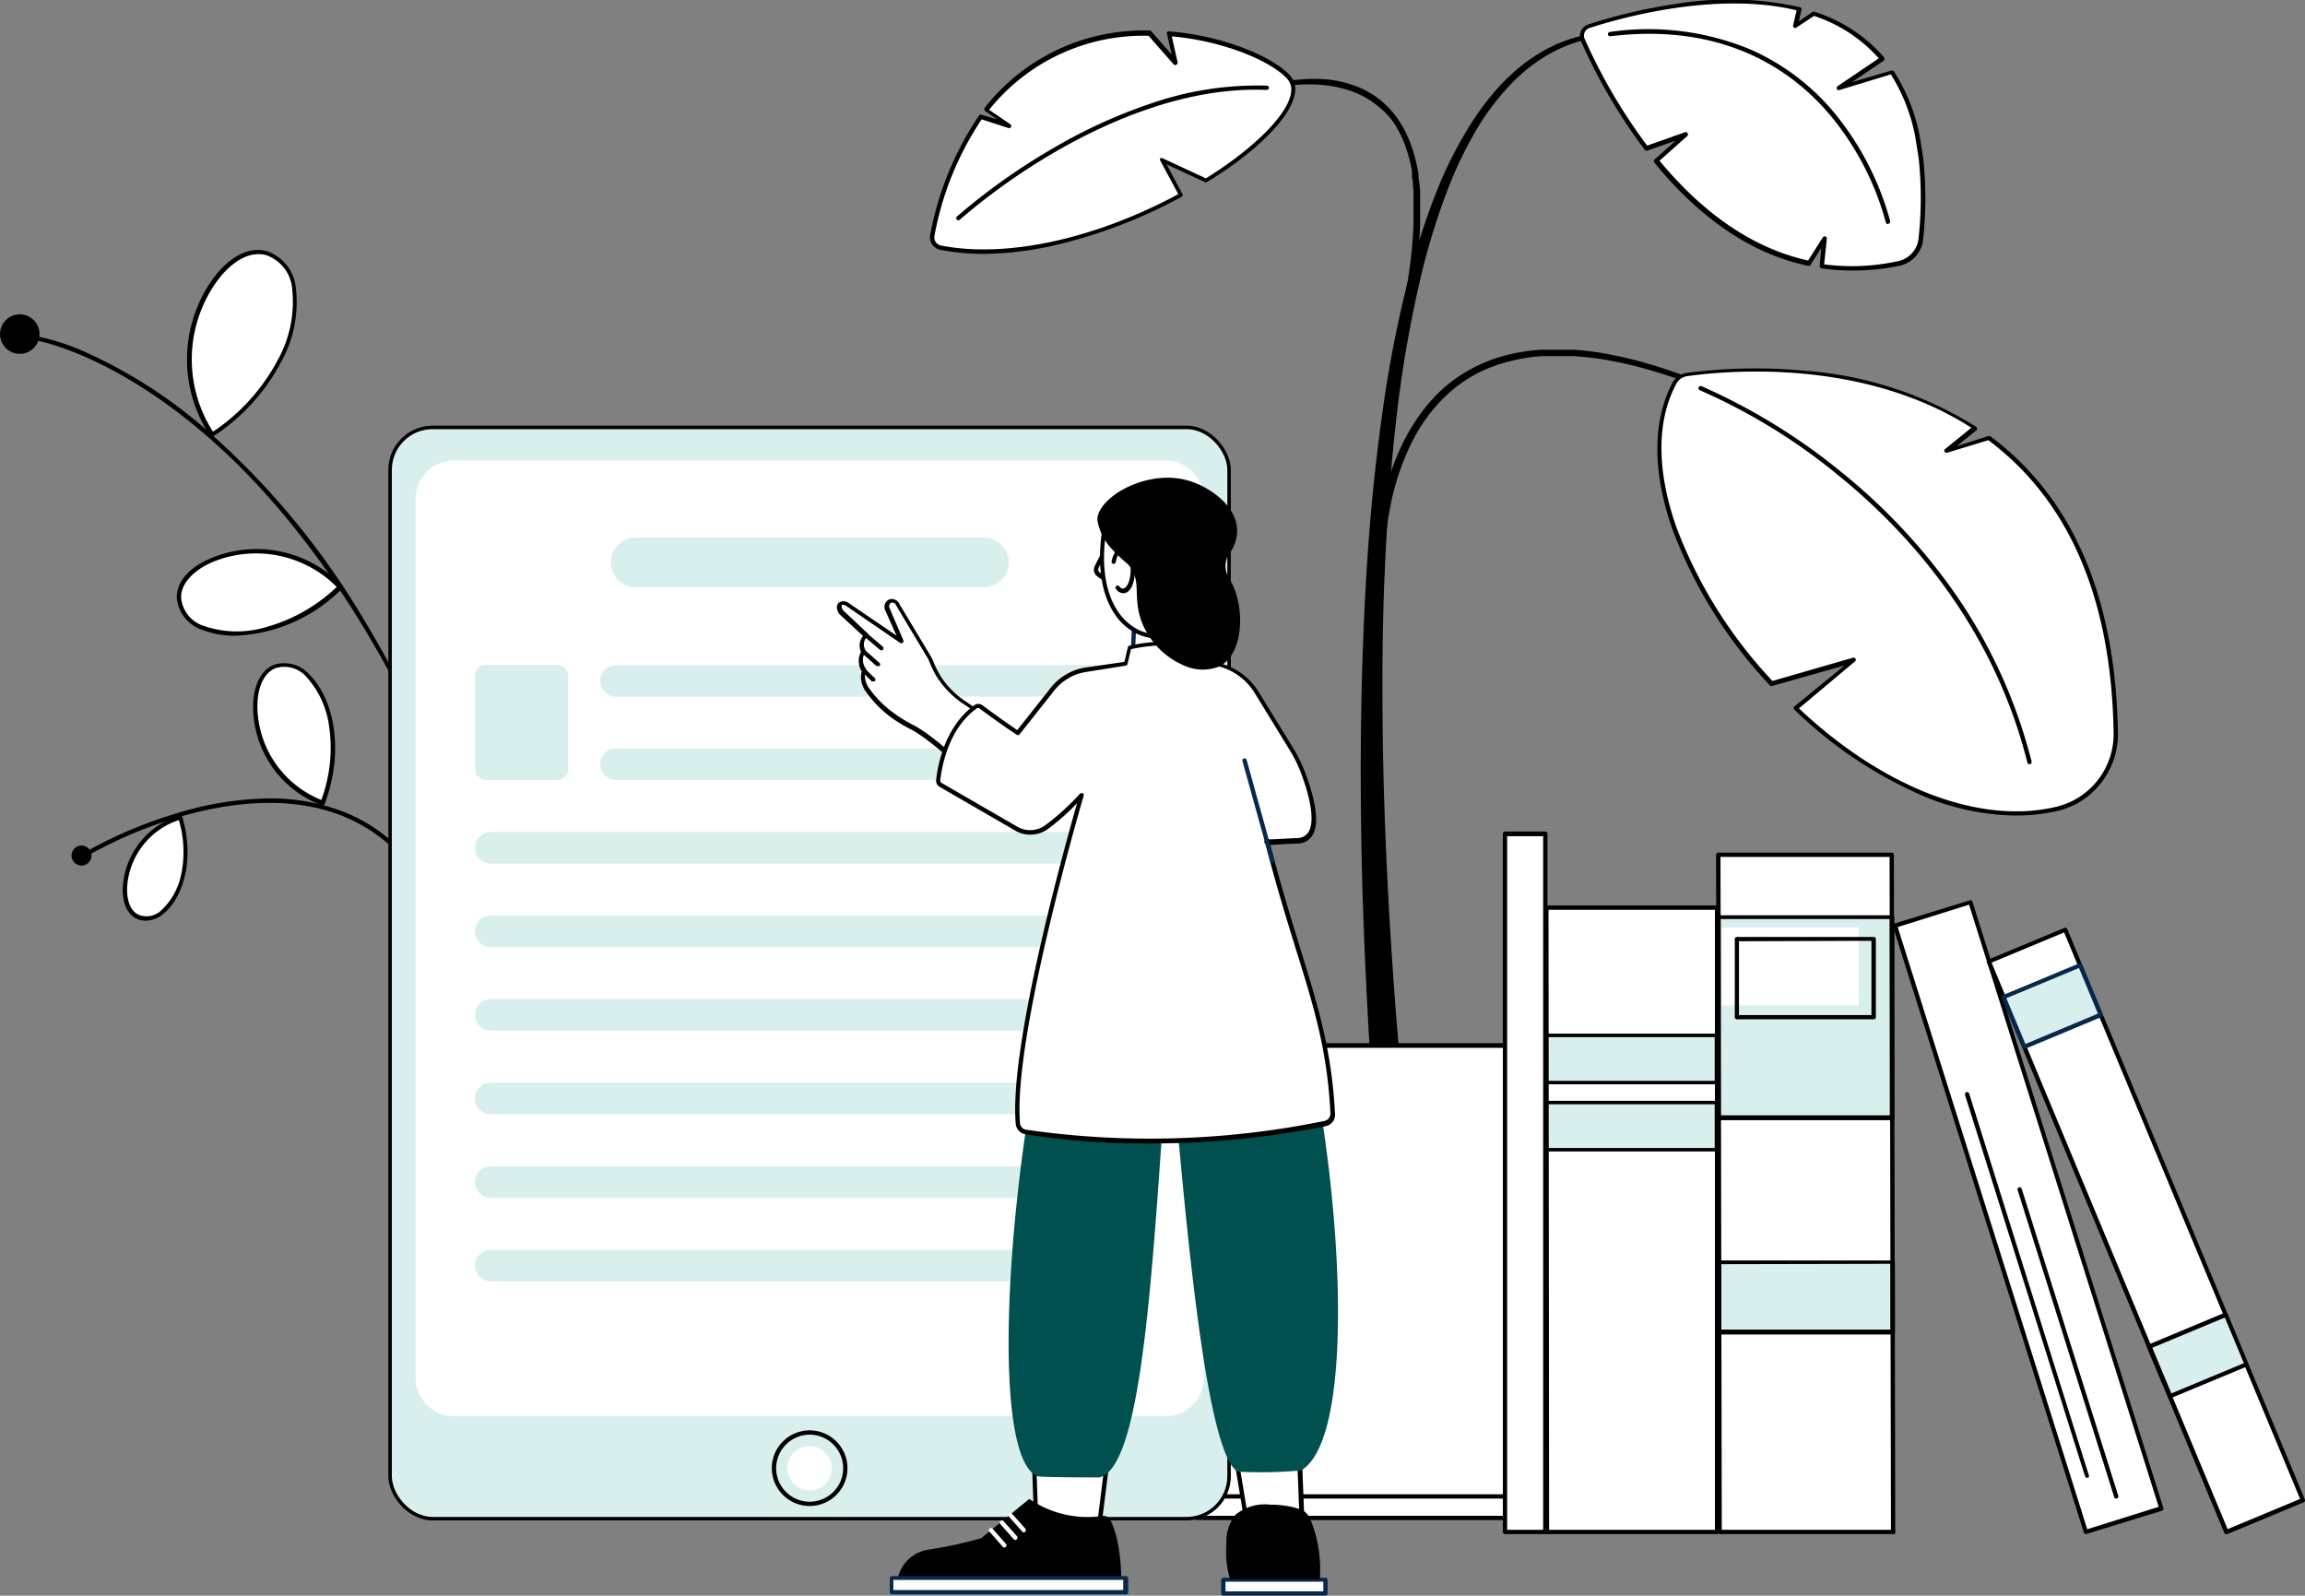 <svg id="_迹_1" data-name="卵迹_1" xmlns="http://www.w3.org/2000/svg" viewBox="0 0 198.36 137.32">
  <rect x="0" y="0" width="198.36" height="137.32" fill="#808080" stroke="none"/>
  <rect x="102.98" y="126.62" width="33" height="4.01" style="fill: #fff"/>
  <path d="M-504.77,668.85h-33a.18.18,0,0,1-.18-.18v-4a.18.18,0,0,1,.18-.19h33a.18.18,0,0,1,.18.19v4A.18.18,0,0,1-504.77,668.85Zm-32.82-.37H-505v-3.64h-32.63Z" transform="translate(640.76 -538.04)"/>
  <path d="M-521.84,641.41c-.06-.57-.11-1.13-.17-1.69l-.15-1.69c-.1-1.12-.19-2.24-.28-3.36-.18-2.25-.33-4.5-.47-6.74q-.4-6.75-.61-13.5c-.12-4.5-.17-9-.12-13.51s.2-9,.47-13.5.7-9,1.32-13.46a103.51,103.51,0,0,1,2.65-13.27,60.73,60.73,0,0,1,2.17-6.43,34.94,34.94,0,0,1,3.13-6,24.55,24.55,0,0,1,2.08-2.7,17.82,17.82,0,0,1,2.54-2.29c.11-.09.24-.16.35-.24l.36-.24.37-.22.18-.11.19-.11.38-.2.38-.18.2-.1.19-.08.4-.16a13.19,13.19,0,0,1,3.32-.8.19.19,0,0,1,.2.17.18.18,0,0,1-.16.2h0a12.51,12.51,0,0,0-3.19.84l-.38.17-.19.08-.18.1-.37.18-.36.21-.18.1-.17.11-.35.22-.34.24-.33.24a16.12,16.12,0,0,0-2.4,2.27,22.13,22.13,0,0,0-2,2.67,34.47,34.47,0,0,0-2.92,6,58.69,58.69,0,0,0-2,6.37,103.14,103.14,0,0,0-2.33,13.19c-.51,4.44-.81,8.9-1,13.37s-.21,9-.16,13.42.21,9,.44,13.42.53,8.94.91,13.4q.29,3.35.62,6.68c.11,1.12.23,2.23.36,3.34l.19,1.66c.06.55.13,1.11.2,1.65h0a1.44,1.44,0,0,1-1.24,1.61,1.44,1.44,0,0,1-1.6-1.24Z" transform="translate(640.76 -538.04)"/>
  <path d="M-522.43,587.58c0-.26,0-.5,0-.75s0-.5,0-.75c0-.49.07-1,.11-1.47s.12-1,.19-1.47.16-1,.26-1.46a22.42,22.42,0,0,1,1.89-5.62,16.18,16.18,0,0,1,1.56-2.54,14,14,0,0,1,2-2.18,13.31,13.31,0,0,1,2.48-1.67,13.47,13.47,0,0,1,2.79-1.06,16.37,16.37,0,0,1,2.94-.47l.37,0h1.11l.74,0h.37l.37,0a25.91,25.91,0,0,1,2.92.38l.73.15.36.07.36.09.71.17.36.09.35.1a46.53,46.53,0,0,1,5.54,1.93c1.81.75,3.57,1.59,5.31,2.48a.19.19,0,0,1,.08.25.18.18,0,0,1-.25.08h0c-1.74-.87-3.5-1.68-5.3-2.41a47,47,0,0,0-5.51-1.86l-.35-.09a3.58,3.58,0,0,0-.35-.09l-.71-.16-.35-.08-.36-.07-.71-.14a27.73,27.73,0,0,0-2.87-.34l-.36,0-.36,0h-.72l-.72,0h-.36l-.36,0a15.83,15.83,0,0,0-2.82.48,13.11,13.11,0,0,0-2.65,1,12.16,12.16,0,0,0-2.34,1.61,14.3,14.3,0,0,0-3.39,4.54,21.73,21.73,0,0,0-1.77,5.45c-.09.47-.18.95-.24,1.42s-.12,1-.17,1.43-.07,1-.09,1.44c0,.24,0,.48,0,.72s0,.48,0,.7h0a.42.42,0,0,1-.4.44.42.42,0,0,1-.44-.41Z" transform="translate(640.76 -538.04)"/>
  <path d="M-458.69,601.1c-.21-13.22-4.91-20.94-10.92-25.4l-3.65,1.16,2.46-2c-9.84-6.45-22.49-5-25-4.57a1,1,0,0,0-.7.49c-3.88,6.86.6,17.83,8.25,26.09l7-2-5,4.08c6.64,6.31,15.08,10.42,22.5,8.65A6.58,6.58,0,0,0-458.69,601.1Z" transform="translate(640.76 -538.04)" style="fill: #fff"/>
  <path d="M-467.34,608.22a21,21,0,0,1-8-1.72,36.83,36.83,0,0,1-11-7.39.2.2,0,0,1-.06-.14.17.17,0,0,1,.07-.14l4.3-3.52-6.19,1.75a.19.19,0,0,1-.19,0,40.22,40.22,0,0,1-8.43-13.48c-1.73-4.94-1.72-9.3,0-12.59a1.67,1.67,0,0,1,1.23-.86,45.37,45.37,0,0,1,10-.2,32.25,32.25,0,0,1,14.91,4.84.16.16,0,0,1,.08.14.19.19,0,0,1-.06.16l-1.7,1.37,2.71-.87a.2.2,0,0,1,.17,0c7.11,5.27,10.81,13.87,11,25.55h0a6.81,6.81,0,0,1-1.42,4.26,6.7,6.7,0,0,1-3.76,2.44A15.93,15.93,0,0,1-467.34,608.22ZM-485.95,599c6.06,5.71,12.81,8.86,18.7,8.86a14.8,14.8,0,0,0,3.48-.4,6.43,6.43,0,0,0,4.9-6.33c-.18-11.52-3.81-20-10.78-25.21L-473.2,577a.2.2,0,0,1-.22-.09.18.18,0,0,1,.05-.23l2.26-1.83c-9.36-6-21.06-4.92-24.45-4.44a1.25,1.25,0,0,0-.95.67c-1.7,3.19-1.69,7.44,0,12.29a39.74,39.74,0,0,0,8.28,13.27l6.93-2a.2.2,0,0,1,.22.09.18.18,0,0,1-.05.23Z" transform="translate(640.76 -538.04)"/>
  <path d="M-466.11,603.8a.17.17,0,0,1-.18-.13c-3-12-10.54-20.09-16.3-24.75a50.79,50.79,0,0,0-11.89-7.3.18.18,0,0,1-.1-.24.19.19,0,0,1,.24-.11,52.33,52.33,0,0,1,12,7.36,51.05,51.05,0,0,1,9.48,10,44.34,44.34,0,0,1,6.93,14.94.19.19,0,0,1-.13.23Z" transform="translate(640.76 -538.04)"/>
  <rect x="100.71" y="89.99" width="37.67" height="38.73" style="fill: #fff"/>
  <path d="M-502.38,667H-540a.19.19,0,0,1-.19-.19V628a.18.18,0,0,1,.19-.19h37.66a.18.18,0,0,1,.19.19v38.73A.19.19,0,0,1-502.38,667Zm-37.48-.37h37.3V628.21h-37.3Z" transform="translate(640.76 -538.04)"/>
  <path d="M-504.14,540.37c2.61-.85,11.1-3.31,18.2-1.5l-.34,1.46,1.6-1.09a12.9,12.9,0,0,1,5.86,3.88l-3.71,2.52,4.56-1.38a15.47,15.47,0,0,1,2.2,5.49l.3,1.87a32.72,32.72,0,0,1,0,6.94,2.41,2.41,0,0,1-1.89,2.13A18.47,18.47,0,0,1-484,561l.21-2.31-1.35,2.1c-5.54-1.18-9.91-4.9-13.13-8.82l2.54-2.26-3.38,1.19a46.72,46.72,0,0,1-5.52-9.42A.78.78,0,0,1-504.14,540.37Z" transform="translate(640.76 -538.04)" style="fill: #fff"/>
  <path d="M-481.42,561.32a18.58,18.58,0,0,1-2.59-.19.19.19,0,0,1-.15-.2l.13-1.55-.93,1.46a.17.17,0,0,1-.19.08c-4.79-1-9.24-4-13.24-8.88a.2.2,0,0,1,0-.26l1.83-1.63L-499,551a.19.19,0,0,1-.21-.06,47.43,47.43,0,0,1-5.5-9.37,1.07,1.07,0,0,1,0-.86,1.09,1.09,0,0,1,.64-.57h0a45.66,45.66,0,0,1,7.47-1.75,27.88,27.88,0,0,1,10.74.27.17.17,0,0,1,.13.22l-.23,1,1.2-.82a.16.16,0,0,1,.16,0,13.19,13.19,0,0,1,6,3.94.26.26,0,0,1,0,.15.22.22,0,0,1-.08.13l-2.71,1.83,3.4-1a.21.21,0,0,1,.21.07,15.85,15.85,0,0,1,2.22,5.56h0l.3,1.87h0a32.49,32.49,0,0,1,0,7,2.58,2.58,0,0,1-2,2.29A19.28,19.28,0,0,1-481.42,561.32Zm-2.36-.53a18.62,18.62,0,0,0,6.38-.28,2.24,2.24,0,0,0,1.75-2,32.26,32.26,0,0,0,0-6.89l-.3-1.87a15.49,15.49,0,0,0-2.09-5.31l-4.43,1.35a.18.18,0,0,1-.22-.1.19.19,0,0,1,.06-.23l3.55-2.4a12.74,12.74,0,0,0-5.57-3.65l-1.52,1a.17.17,0,0,1-.21,0,.18.18,0,0,1-.07-.19l.3-1.29c-7-1.7-15.4.73-17.82,1.52a.67.67,0,0,0-.42.37.68.68,0,0,0,0,.56,47.22,47.22,0,0,0,5.38,9.19l3.25-1.15a.17.17,0,0,1,.22.08.18.18,0,0,1,0,.23l-2.41,2.14c3.88,4.68,8.18,7.57,12.79,8.59l1.27-2a.19.19,0,0,1,.22-.07.17.17,0,0,1,.12.19Z" transform="translate(640.76 -538.04)"/>
  <path d="M-478.28,557.33a.2.2,0,0,1-.19-.14,24.4,24.4,0,0,0-4.53-8.92c-3.17-3.92-9.08-8.34-19.18-7.11a.19.19,0,0,1-.21-.16.2.2,0,0,1,.16-.21,22.93,22.93,0,0,1,12.16,1.53A19.73,19.73,0,0,1-482.7,548a25,25,0,0,1,4.6,9.06.2.2,0,0,1-.14.23Z" transform="translate(640.76 -538.04)"/>
  <path d="M-537.82,547.38c.71-.35,1.42-.65,2.15-.93s1.47-.52,2.21-.74a21.14,21.14,0,0,1,4.61-.83,13.18,13.18,0,0,1,2.35,0,9.79,9.79,0,0,1,2.31.53,7.86,7.86,0,0,1,2.09,1.14,8,8,0,0,1,1.64,1.74,10,10,0,0,1,1.09,2.11,14,14,0,0,1,.62,2.28l.06.29,0,.29c0,.2.06.39.08.58l.06.59,0,.29v.29l0,.59c0,.2,0,.39,0,.59v1.17a38.07,38.07,0,0,1-.42,4.65c-.23,1.54-.52,3.07-.86,4.58a.32.32,0,0,1-.38.25.32.32,0,0,1-.25-.39h0c.35-1.5.65-3,.89-4.53a39.23,39.23,0,0,0,.45-4.58v-1.72l0-.57,0-.29a2.64,2.64,0,0,0,0-.28l-.05-.57c0-.19,0-.38-.08-.57l0-.28,0-.28a12.72,12.72,0,0,0-.58-2.2,9.43,9.43,0,0,0-1-2A7.18,7.18,0,0,0-522.4,547a7.33,7.33,0,0,0-2-1.09,9.79,9.79,0,0,0-2.2-.52,13.34,13.34,0,0,0-2.28-.07,21.64,21.64,0,0,0-4.51.79q-1.11.31-2.19.72a22,22,0,0,0-2.12.89h0a.18.18,0,0,1-.24-.09A.17.17,0,0,1-537.82,547.38Z" transform="translate(640.76 -538.04)"/>
  <path d="M-540.74,551.79l3.81,1.77c5.37-3.34,8.69-7.14,7.11-8.9-1.33-1.48-5.45-3.36-10.31-3.74l.56,2.48-2.24-2.54a17.18,17.18,0,0,0-14.07,6.59l2,1.35-2.46-.71a26.69,26.69,0,0,0-4.19,10.24.86.86,0,0,0,.67,1c6.57,1.31,14.6-1.17,20.76-4.52Z" transform="translate(640.76 -538.04)" style="fill: #fff"/>
  <path d="M-556.06,559.89a19.89,19.89,0,0,1-3.78-.35,1.16,1.16,0,0,1-.71-.47,1.11,1.11,0,0,1-.16-.83,27.15,27.15,0,0,1,4.2-10.25.18.18,0,0,1,.21-.07l1.34.38-1-.69a.22.22,0,0,1-.08-.13.18.18,0,0,1,0-.14,17.37,17.37,0,0,1,14.21-6.67.17.17,0,0,1,.14.06l1.76,2-.4-1.77a.24.24,0,0,1,0-.16.19.19,0,0,1,.16-.06c4.72.36,9,2.22,10.43,3.8a1.79,1.79,0,0,1,.42,1.5c-.29,2-3.19,5-7.58,7.67a.15.15,0,0,1-.17,0l-3.3-1.53,1.36,2.55a.18.18,0,0,1-.07.25,43.49,43.49,0,0,1-10.23,4A28.91,28.91,0,0,1-556.06,559.89Zm-.22-11.58a26.64,26.64,0,0,0-4.06,10,.71.71,0,0,0,.1.55.69.69,0,0,0,.47.31c5.61,1.1,13.23-.56,20.41-4.42l-1.54-2.87a.17.17,0,0,1,0-.21.17.17,0,0,1,.21,0l3.71,1.72c4.19-2.62,7.05-5.5,7.32-7.36a1.42,1.42,0,0,0-.32-1.2c-1.35-1.5-5.41-3.26-9.94-3.66l.5,2.23a.18.18,0,0,1-.1.2.18.18,0,0,1-.22,0l-2.18-2.48a17,17,0,0,0-13.72,6.37l1.82,1.24a.19.19,0,0,1,.07.23.2.2,0,0,1-.22.1Z" transform="translate(640.76 -538.04)"/>
  <path d="M-558.28,557a.2.2,0,0,1-.14-.06.19.19,0,0,1,0-.26,54.5,54.5,0,0,1,8.23-5.85,44.8,44.8,0,0,1,8.52-3.9,28,28,0,0,1,9.93-1.52.19.19,0,0,1,.18.19.2.2,0,0,1-.2.18c-6.94-.3-13.75,2.75-18.24,5.36a54.53,54.53,0,0,0-8.17,5.81A.18.18,0,0,1-558.28,557Z" transform="translate(640.76 -538.04)"/>
  <g>
    <rect x="-492.83" y="611.58" width="14.93" height="58.27" transform="translate(639.44 -539.03) rotate(-0.12)" style="fill: #fff"/>
    <rect x="-492.81" y="646.63" width="14.93" height="6" transform="translate(639.42 -539.03) rotate(-0.12)" style="fill: #d8efed"/>
    <path d="M-492.81,652.83a.19.19,0,0,1-.18-.19v-6a.24.24,0,0,1,.05-.13.21.21,0,0,1,.13,0l14.93,0h0a.19.19,0,0,1,.19.18v6a.16.16,0,0,1-.06.13.16.16,0,0,1-.13.06l-14.93,0Zm.18-6v5.63l14.56,0V646.8Z" transform="translate(640.76 -538.04)"/>
    <rect x="-492.86" y="616.93" width="14.93" height="17.26" transform="translate(639.47 -539.03) rotate(-0.12)" style="fill: #d8efed"/>
    <path d="M-492.84,634.39a.19.19,0,0,1-.13,0,.19.19,0,0,1-.06-.13l0-17.26a.19.19,0,0,1,.18-.19l14.93,0h0a.19.19,0,0,1,.18.19l0,17.25a.19.19,0,0,1,0,.13.19.19,0,0,1-.13.06l-14.93,0Zm.15-17.26,0,16.89,14.56,0,0-16.89Z" transform="translate(640.76 -538.04)"/>
    <path d="M-492.77,670.06a.2.2,0,0,1-.19-.19l-.12-58.27a.16.16,0,0,1,.06-.13.16.16,0,0,1,.13-.06l14.93,0h0a.19.19,0,0,1,.18.19l.12,58.27a.19.19,0,0,1,0,.13.18.18,0,0,1-.13.06l-14.93,0Zm.07-58.28.11,57.91,14.56,0-.12-57.91Z" transform="translate(640.76 -538.04)"/>
    <rect x="-491.29" y="618.85" width="11.77" height="6.72" transform="matrix(1, 0, 0, 1, 639.47, -539.04)" style="fill: #fff"/>
    <path d="M-491.28,625.76a.19.19,0,0,1-.19-.18v-6.72a.19.19,0,0,1,.05-.13.18.18,0,0,1,.13-.06l11.77,0h0a.24.24,0,0,1,.14.05.21.21,0,0,1,.05.13v6.72a.18.18,0,0,1-.18.19l-11.77,0Zm.17-6.72v6.35l11.4,0V619Z" transform="translate(640.76 -538.04)"/>
    <g>
      <rect x="-469.63" y="615.41" width="6.81" height="54.7" transform="translate(426.2 -648.38) rotate(-17.48)" style="fill: #fff"/>
      <rect x="-468.9" y="616.13" width="5.43" height="53.5" transform="translate(426.25 -648.33) rotate(-17.47)" style="fill: #fff"/>
      <path d="M-461.16,665.21a.18.18,0,0,1-.17-.13l-10.33-32.82a.19.19,0,0,1,.12-.23.19.19,0,0,1,.24.12L-461,665a.18.18,0,0,1-.12.23Z" transform="translate(640.76 -538.04)" style="fill: #fff"/>
      <path d="M-458.64,667a.18.18,0,0,1-.18-.13l-8.31-26.42a.18.18,0,0,1,.12-.23.19.19,0,0,1,.23.12l8.31,26.42a.18.18,0,0,1-.12.23Z" transform="translate(640.76 -538.04)" style="fill: #fff"/>
    </g>
    <path d="M-461.26,670.06a.18.18,0,0,1-.17-.13l-16.43-52.17a.26.26,0,0,1,0-.15.24.24,0,0,1,.11-.09l6.5-2a.18.18,0,0,1,.23.12l16.43,52.17a.17.17,0,0,1,0,.14.15.15,0,0,1-.1.09l-6.5,2Zm-16.19-52.24,16.31,51.82,6.15-1.93-16.32-51.82Z" transform="translate(640.76 -538.04)"/>
    <path d="M-461.16,665.21a.18.18,0,0,1-.17-.13l-10.33-32.82a.19.19,0,0,1,.12-.23.19.19,0,0,1,.24.12L-461,665a.18.18,0,0,1-.12.23Z" transform="translate(640.76 -538.04)"/>
    <path d="M-458.64,667a.18.18,0,0,1-.18-.13l-8.31-26.42a.18.18,0,0,1,.12-.23.19.19,0,0,1,.23.12l8.31,26.42a.18.18,0,0,1-.12.23Z" transform="translate(640.76 -538.04)"/>
    <rect x="-459.66" y="617.37" width="7.13" height="53.18" transform="translate(358.05 -663.91) rotate(-22.62)" style="fill: #fff"/>
    <path d="M-449.16,670.06l-.08,0a.19.19,0,0,1-.1-.1l-20.44-49.08a.19.19,0,0,1,.1-.25l6.58-2.74a.17.17,0,0,1,.14,0,.19.19,0,0,1,.1.1l20.45,49.09a.18.18,0,0,1-.1.24l-6.58,2.74Zm-20.21-49.18,20.31,48.75,6.24-2.6-20.31-48.75Z" transform="translate(640.76 -538.04)"/>
    <rect x="-467.72" y="622.29" width="7.13" height="4.63" transform="translate(364.87 -668.5) rotate(-22.62)" style="fill: #d8efed"/>
    <rect x="-455.19" y="652.37" width="7.13" height="4.63" transform="translate(354.27 -661.37) rotate(-22.62)" style="fill: #d8efed"/>
    <path d="M-466.56,628.3h-.07a.24.24,0,0,1-.1-.1l-1.78-4.28a.18.18,0,0,1,.1-.24l6.58-2.74a.19.19,0,0,1,.25.1l1.78,4.27a.17.17,0,0,1,0,.14.16.16,0,0,1-.1.1l-6.59,2.75Zm-1.54-4.36,1.64,3.94,6.24-2.61-1.63-3.93Z" transform="translate(640.76 -538.04)" style="fill: #07284b"/>
    <path d="M-454,658.38a.18.18,0,0,1-.17-.11L-456,654a.17.17,0,0,1,0-.14.14.14,0,0,1,.1-.1l6.58-2.75a.17.17,0,0,1,.14,0,.22.22,0,0,1,.11.1l1.78,4.28a.19.19,0,0,1-.1.24l-6.59,2.74Zm-1.54-4.36,1.64,3.93,6.24-2.6-1.64-3.93Z" transform="translate(640.76 -538.04)"/>
    <rect x="133.07" y="78.11" width="14.64" height="53.73" style="fill: #fff"/>
    <rect x="133.07" y="89.1" width="14.64" height="4.06" style="fill: #d8efed;stroke: #000;stroke-miterlimit: 10;stroke-width: 0.3px"/>
    <rect x="133.07" y="94.88" width="14.64" height="4.06" style="fill: #d8efed;stroke: #000;stroke-miterlimit: 10;stroke-width: 0.3px"/>
    <path d="M-493,670.06h-14.64a.19.19,0,0,1-.18-.19V616.14a.18.18,0,0,1,.18-.18H-493a.19.19,0,0,1,.19.18v53.73A.2.2,0,0,1-493,670.06Zm-14.45-.37h14.27V616.33H-507.5Z" transform="translate(640.76 -538.04)"/>
    <rect x="129.52" y="71.75" width="3.47" height="60.08" style="fill: #fff"/>
    <path d="M-507.77,670.06h-3.47a.2.2,0,0,1-.19-.19V609.79a.2.2,0,0,1,.19-.19h3.47a.19.19,0,0,1,.18.19v60.08A.19.19,0,0,1-507.77,670.06Zm-3.29-.37h3.1V610h-3.1Z" transform="translate(640.76 -538.04)"/>
  </g>
  <g>
    <path d="M-598.15,617.38a.18.18,0,0,1-.17-.13c-7.51-23.54-17.74-35.85-25-42-7.85-6.69-14-7.84-14.07-7.85a.19.19,0,0,1-.15-.21.19.19,0,0,1,.22-.15,19.38,19.38,0,0,1,4.12,1.4,41.87,41.87,0,0,1,10.1,6.5A67.13,67.13,0,0,1-610.27,590,115.93,115.93,0,0,1-598,617.14a.18.18,0,0,1-.12.23Z" transform="translate(640.76 -538.04)"/>
    <path d="M-600.84,623.15A.18.18,0,0,1-601,623c-1.57-7.46-4.88-12.36-9.83-14.55s-10.71-1.24-14.66-.06a38.43,38.43,0,0,0-7.47,3.14.18.18,0,0,1-.25-.07.18.18,0,0,1,.07-.25,38.23,38.23,0,0,1,7.55-3.17,28.17,28.17,0,0,1,7.25-1.27,17.32,17.32,0,0,1,7.66,1.34c5.06,2.24,8.44,7.23,10,14.82a.19.19,0,0,1-.14.22Z" transform="translate(640.76 -538.04)"/>
    <path d="M-617.86,559.82c4.11,1.15,3.47,10.16-4.66,15.63C-627.49,568.27-622,558.68-617.86,559.82Z" transform="translate(640.76 -538.04)" style="fill: #fff"/>
    <path d="M-628.9,616.94c2.22,1,5.23-3.19,3.66-8.56C-630,609.72-631.12,615.94-628.9,616.94Z" transform="translate(640.76 -538.04)" style="fill: #fff"/>
    <path d="M-617.13,595.4c3.06-1.12,6.69,4.75,4.09,11.77C-619.32,604.93-620.18,596.53-617.13,595.4Z" transform="translate(640.76 -538.04)" style="fill: #fff"/>
    <path d="M-625.36,589.52c.19,3.63,7.81,4.78,13.87-1C-616.54,583.09-625.54,585.89-625.36,589.52Z" transform="translate(640.76 -538.04)" style="fill: #fff"/>
    <path d="M-622.52,575.63a.17.17,0,0,1-.15-.07,11.89,11.89,0,0,1,.15-13.41c1.42-2,3.18-2.93,4.71-2.5a3.72,3.72,0,0,1,2.52,3.26,10.56,10.56,0,0,1-1.26,6.25,17.36,17.36,0,0,1-5.87,6.44A.17.17,0,0,1-622.52,575.63Zm4-15.72c-1.21,0-2.54.88-3.66,2.46a11.52,11.52,0,0,0-.25,12.82,17,17,0,0,0,5.59-6.2,10.28,10.28,0,0,0,1.23-6,3.36,3.36,0,0,0-2.26-3A2.37,2.37,0,0,0-618.56,559.91Z" transform="translate(640.76 -538.04)"/>
    <path d="M-628.22,617.27a1.82,1.82,0,0,1-.76-.16h0c-.86-.39-1.31-1.47-1.2-2.9a6.88,6.88,0,0,1,4.89-6,.18.18,0,0,1,.22.13c1.11,3.79,0,6.94-1.53,8.25A2.45,2.45,0,0,1-628.22,617.27Zm2.85-8.66a6.51,6.51,0,0,0-4.44,5.63c-.09,1.25.28,2.22,1,2.53h0a1.84,1.84,0,0,0,2-.46,5.82,5.82,0,0,0,1.64-3A9.58,9.58,0,0,0-625.37,608.61Z" transform="translate(640.76 -538.04)"/>
    <path d="M-613,607.35h-.06a9.12,9.12,0,0,1-5.92-8.41c0-1.89.67-3.27,1.83-3.7h0a2.9,2.9,0,0,1,3.07.91c1.88,1.88,3.08,6.16,1.26,11.09A.18.18,0,0,1-613,607.35Zm-4.09-12,.07.18c-1,.36-1.6,1.64-1.59,3.35a8.77,8.77,0,0,0,5.5,8,12.84,12.84,0,0,0,.68-6.28,7.84,7.84,0,0,0-1.91-4.25,2.53,2.53,0,0,0-2.68-.82Z" transform="translate(640.76 -538.04)"/>
    <path d="M-620.53,592.75a7.64,7.64,0,0,1-2.75-.48,3.22,3.22,0,0,1-2.26-2.74c-.07-1.36,1-2.66,3-3.48a10.16,10.16,0,0,1,11.21,2.39.19.19,0,0,1,0,.26A13.69,13.69,0,0,1-620.53,592.75Zm-4.64-3.24a2.81,2.81,0,0,0,2,2.41,8.72,8.72,0,0,0,5.22.11,14.42,14.42,0,0,0,6.17-3.48,9.8,9.8,0,0,0-10.67-2.15C-624.18,587.14-625.23,588.33-625.17,589.51Z" transform="translate(640.76 -538.04)"/>
    <circle cx="1.7" cy="28.75" r="1.7"/>
    <path d="M-634.56,611.94a.87.87,0,0,0,1.09.54.87.87,0,0,0,.54-1.09.86.86,0,0,0-1.09-.54A.86.86,0,0,0-634.56,611.94Z" transform="translate(640.76 -538.04)"/>
    <rect x="33.57" y="36.78" width="72.2" height="93.91" rx="3.66" style="fill: #d8efed;stroke: #000;stroke-miterlimit: 10;stroke-width: 0.3px"/>
    <path d="M-540.61,659.92h-60.95a3.32,3.32,0,0,1-3.43-3.2V580.86a3.32,3.32,0,0,1,3.43-3.2h60.95a3.33,3.33,0,0,1,3.44,3.2v75.86A3.32,3.32,0,0,1-540.61,659.92Z" transform="translate(640.76 -538.04)" style="fill: #fff"/>
    <path d="M-571.08,667.64a3.26,3.26,0,0,1-3.26-3.25,3.26,3.26,0,0,1,3.26-3.26,3.26,3.26,0,0,1,3.25,3.26A3.26,3.26,0,0,1-571.08,667.64Zm0-6.14a2.9,2.9,0,0,0-2.89,2.89,2.89,2.89,0,0,0,2.89,2.88,2.88,2.88,0,0,0,2.88-2.88A2.89,2.89,0,0,0-571.08,661.5Z" transform="translate(640.76 -538.04)"/>
    <circle cx="69.67" cy="126.35" r="1.91" style="fill: #fff"/>
    <path d="M-556.07,588.57h-30a2.13,2.13,0,0,1-2.13-2.13h0a2.13,2.13,0,0,1,2.13-2.13h30a2.13,2.13,0,0,1,2.13,2.13h0A2.14,2.14,0,0,1-556.07,588.57Z" transform="translate(640.76 -538.04)" style="fill: #d8efed"/>
    <rect x="40.87" y="57.22" width="8.02" height="9.91" rx="0.9" style="fill: #d8efed"/>
    <path d="M-546.18,598h-41.58a1.35,1.35,0,0,1-1.35-1.36h0a1.35,1.35,0,0,1,1.35-1.36h41.58a1.35,1.35,0,0,1,1.35,1.36h0A1.35,1.35,0,0,1-546.18,598Z" transform="translate(640.76 -538.04)" style="fill: #d8efed"/>
    <path d="M-546.18,605.16h-41.58a1.35,1.35,0,0,1-1.35-1.36h0a1.35,1.35,0,0,1,1.35-1.36h41.58a1.35,1.35,0,0,1,1.35,1.36h0A1.35,1.35,0,0,1-546.18,605.16Z" transform="translate(640.76 -538.04)" style="fill: #d8efed"/>
    <path d="M-546.18,612.35h-52.35a1.36,1.36,0,0,1-1.36-1.36h0a1.35,1.35,0,0,1,1.36-1.35h52.35a1.34,1.34,0,0,1,1.35,1.35h0A1.35,1.35,0,0,1-546.18,612.35Z" transform="translate(640.76 -538.04)" style="fill: #d8efed"/>
    <path d="M-546.18,619.54h-52.35a1.35,1.35,0,0,1-1.36-1.35h0a1.36,1.36,0,0,1,1.36-1.36h52.35a1.35,1.35,0,0,1,1.35,1.36h0A1.34,1.34,0,0,1-546.18,619.54Z" transform="translate(640.76 -538.04)" style="fill: #d8efed"/>
    <path d="M-546.18,626.73h-52.35a1.35,1.35,0,0,1-1.36-1.35h0a1.36,1.36,0,0,1,1.36-1.36h52.35a1.35,1.35,0,0,1,1.35,1.36h0A1.34,1.34,0,0,1-546.18,626.73Z" transform="translate(640.76 -538.04)" style="fill: #d8efed"/>
    <path d="M-546.18,633.93h-52.35a1.36,1.36,0,0,1-1.36-1.36h0a1.36,1.36,0,0,1,1.36-1.36h52.35a1.35,1.35,0,0,1,1.35,1.36h0A1.35,1.35,0,0,1-546.18,633.93Z" transform="translate(640.76 -538.04)" style="fill: #d8efed"/>
    <path d="M-546.18,641.12h-52.35a1.36,1.36,0,0,1-1.36-1.36h0a1.36,1.36,0,0,1,1.36-1.36h52.35a1.35,1.35,0,0,1,1.35,1.36h0A1.35,1.35,0,0,1-546.18,641.12Z" transform="translate(640.76 -538.04)" style="fill: #d8efed"/>
    <path d="M-546.18,648.31h-52.35a1.36,1.36,0,0,1-1.36-1.36h0a1.35,1.35,0,0,1,1.36-1.35h52.35a1.34,1.34,0,0,1,1.35,1.35h0A1.35,1.35,0,0,1-546.18,648.31Z" transform="translate(640.76 -538.04)" style="fill: #d8efed"/>
  </g>
  <g>
    <path d="M-553.9,607.81c-4.91-4.86-7.27-6.68-8.44-7.26a11.7,11.7,0,0,1-1.63-1,9.58,9.58,0,0,1-2-2.06,2.08,2.08,0,0,1-.47-1.26,1.7,1.7,0,0,1,.09-.53,1.38,1.38,0,0,1-.29-.82,1.45,1.45,0,0,1,.23-.82,1.1,1.1,0,0,1-.12-.8,1.14,1.14,0,0,1,.35-.58l-2-1.88a.61.61,0,0,1-.2-.83.54.54,0,0,1,.61,0l4.67,3.19-1.22-2.82a.56.56,0,0,1,.23-.64.56.56,0,0,1,.73.35l2.61,4.35a3.83,3.83,0,0,1,.3.61,7.24,7.24,0,0,0,.71,1.37,7.7,7.7,0,0,0,2.21,2.13c1.61,1.1,3.83,2.59,6.55,4.34Q-552.48,605.35-553.9,607.81Z" transform="translate(640.76 -538.04)" style="fill: #fff"/>
    <path d="M-553.9,608a.19.19,0,0,1-.13,0c-4.13-4.09-7-6.52-8.39-7.22a12.13,12.13,0,0,1-1.65-1,9.48,9.48,0,0,1-2.09-2.11,2.2,2.2,0,0,1-.51-1.36,2.08,2.08,0,0,1,.07-.5,1.67,1.67,0,0,1-.26-.85,1.56,1.56,0,0,1,.2-.82,1.27,1.27,0,0,1-.09-.84,1.25,1.25,0,0,1,.26-.53l-1.89-1.75a.94.94,0,0,1-.36-.68.56.56,0,0,1,.16-.43.72.72,0,0,1,.82,0h0l4.15,2.83-1-2.24v0a.71.71,0,0,1,.32-.85.66.66,0,0,1,.55,0,.73.73,0,0,1,.42.44l2.61,4.34a4.6,4.6,0,0,1,.31.63,7.42,7.42,0,0,0,.7,1.34,7.45,7.45,0,0,0,2.16,2.08c1.64,1.12,3.86,2.62,6.54,4.33a.19.19,0,0,1,.06.25l-2.84,4.92a.19.19,0,0,1-.14.09Zm-14.32-17.9a.16.16,0,0,0-.11,0,.22.22,0,0,0,0,.15.6.6,0,0,0,.23.41h0l2,1.88a.2.2,0,0,1,.06.14.21.21,0,0,1-.07.13,1,1,0,0,0-.29.49,1,1,0,0,0,.1.66.19.19,0,0,1,0,.19,1.25,1.25,0,0,0-.2.71,1.27,1.27,0,0,0,.25.72.2.2,0,0,1,0,.17,1.5,1.5,0,0,0-.08.47,1.94,1.94,0,0,0,.44,1.15,9.13,9.13,0,0,0,2,2,13.16,13.16,0,0,0,1.6,1c1.47.71,4.19,3,8.32,7.12l2.63-4.56c-2.62-1.68-4.79-3.15-6.4-4.24a8,8,0,0,1-2.26-2.19,7.16,7.16,0,0,1-.73-1.4,3.49,3.49,0,0,0-.29-.58l-2.61-4.36,0,0a.4.4,0,0,0-.22-.24.33.33,0,0,0-.24,0,.34.34,0,0,0-.14.4l1.21,2.82a.19.19,0,0,1-.06.22.2.2,0,0,1-.22,0l-4.66-3.19A.54.54,0,0,0-568.22,590.09Z" transform="translate(640.76 -538.04)"/>
    <path d="M-565.61,596.67a.24.24,0,0,1-.13,0l-.78-.77a.18.18,0,0,1,0-.26.18.18,0,0,1,.26,0l.78.76a.18.18,0,0,1,0,.26A.2.2,0,0,1-565.61,596.67Z" transform="translate(640.76 -538.04)"/>
    <path d="M-565.22,595.35a.19.19,0,0,1-.12,0l-1.23-1.09a.19.19,0,0,1,0-.26.19.19,0,0,1,.26,0l1.24,1.09a.19.19,0,0,1,0,.26A.2.2,0,0,1-565.22,595.35Z" transform="translate(640.76 -538.04)"/>
    <path d="M-564.92,594a.17.17,0,0,1-.12-.05l-1.39-1.17a.19.19,0,0,1,0-.26.2.2,0,0,1,.27,0l1.38,1.18a.19.19,0,0,1,0,.26A.21.21,0,0,1-564.92,594Z" transform="translate(640.76 -538.04)"/>
    <polygon points="97.68 51.95 97.36 58.75 103.04 58.75 102.74 51.95 97.68 51.95" style="fill: #fff"/>
    <path d="M-537.72,597h-5.68a.16.16,0,0,1-.13-.06.15.15,0,0,1-.05-.13l.32-6.81a.17.17,0,0,1,.18-.17H-538a.19.19,0,0,1,.19.17l.3,6.81a.19.19,0,0,1-.05.13A.2.2,0,0,1-537.72,597Zm-5.48-.37h5.29l-.28-6.43h-4.71Z" transform="translate(640.76 -538.04)" style="fill: #07284b"/>
    <polygon points="111.72 123.17 112.09 132.6 107.55 132.6 105.99 123.17 111.72 123.17" style="fill: #fff"/>
    <path d="M-528.67,670.82h-4.54a.18.18,0,0,1-.18-.16l-1.56-9.43a.2.2,0,0,1,0-.15.2.2,0,0,1,.15-.06H-529a.19.19,0,0,1,.19.17l.37,9.44a.21.21,0,0,1,0,.13A.2.2,0,0,1-528.67,670.82Zm-4.38-.37h4.19l-.36-9.06h-5.33Z" transform="translate(640.76 -538.04)"/>
    <polygon points="88.83 121.28 89.17 130.96 94.3 133.6 95.61 123.12 88.83 121.28" style="fill: #fff"/>
    <path d="M-546.46,671.82l-.08,0-5.13-2.64a.18.18,0,0,1-.1-.16l-.35-9.68a.21.21,0,0,1,.07-.15.17.17,0,0,1,.17,0l6.78,1.84a.19.19,0,0,1,.14.2l-1.31,10.48a.21.21,0,0,1-.1.14Zm-4.95-2.94,4.8,2.47,1.26-10.06-6.39-1.73Z" transform="translate(640.76 -538.04)"/>
    <path d="M-563.56,674.19h0a3.2,3.2,0,0,1,2.66-2.79,34.2,34.2,0,0,0,4.59-1l4.13-3.37a8.84,8.84,0,0,0,6.26,1.47.66.66,0,0,1,.71.35c1.07,2.06.94,5.71.94,5.71Z" transform="translate(640.76 -538.04)"/>
    <rect x="76.73" y="135.82" width="20.15" height="1.2" style="fill: #fff"/>
    <path d="M-543.88,675.24H-564a.19.19,0,0,1-.19-.18v-1.2a.2.2,0,0,1,.19-.19h20.15a.19.19,0,0,1,.18.19v1.2A.18.18,0,0,1-543.88,675.24Zm-20-.37h19.78V674h-19.78Z" transform="translate(640.76 -538.04)" style="fill: #07284b"/>
    <rect x="105.27" y="135.93" width="8.79" height="1.2" style="fill: #fff"/>
    <path d="M-526.7,675.35h-8.78a.19.19,0,0,1-.19-.18V674a.2.2,0,0,1,.19-.19h8.78a.19.19,0,0,1,.19.19v1.2A.18.18,0,0,1-526.7,675.35Zm-8.6-.37h8.42v-.83h-8.42Z" transform="translate(640.76 -538.04)" style="fill: #07284b"/>
    <path d="M-554.33,671.21a.16.16,0,0,1-.13-.06l-1.15-1.3a.18.18,0,0,1,0-.26.19.19,0,0,1,.26,0l1.15,1.3a.19.19,0,0,1,0,.26A.21.21,0,0,1-554.33,671.21Z" transform="translate(640.76 -538.04)" style="fill: #fff"/>
    <path d="M-553.38,670.56a.2.2,0,0,1-.14-.06l-1.15-1.3a.19.19,0,0,1,0-.26.19.19,0,0,1,.27,0l1.15,1.29a.19.19,0,0,1,0,.26A.15.15,0,0,1-553.38,670.56Z" transform="translate(640.76 -538.04)" style="fill: #fff"/>
    <path d="M-552.65,669.91a.16.16,0,0,1-.13-.06l-1.16-1.3a.19.19,0,0,1,0-.26.19.19,0,0,1,.26,0l1.15,1.29a.2.2,0,0,1,0,.27A.2.2,0,0,1-552.65,669.91Z" transform="translate(640.76 -538.04)" style="fill: #fff"/>
    <path d="M-546.29,614.17l12.82-.4c6.25,6.07,11.43,46.82,4.68,50.81a39.48,39.48,0,0,1-5.43.11c-2.89-1.48-4.66-23.63-5.65-34.51a.26.26,0,0,0-.51,0c-1.18,16.35-2,34.16-5.78,35-.18,0-5.14,0-5.35-.11C-557.12,662.55-552.13,620-546.29,614.17Z" transform="translate(640.76 -538.04)" style="fill: #00504f"/>
    <path d="M-543.56,593.73a13.26,13.26,0,0,1,5.94,0c0,.7.08,1.15.08,1.15l1.45.29a5.4,5.4,0,0,1,3.5,2.47l3,4.89a11.49,11.49,0,0,1,.92,1.86c.77,2,2,5.88-.44,6-3.24.16-2.56.17-2.56.17,2.83,10.9,5.22,15.23,5.6,23.35a.81.81,0,0,1-.64.84,75.31,75.31,0,0,1-25.75.77.81.81,0,0,1-.68-.73c-.66-7.53,5.48-28.26,5.48-28.26a21.58,21.58,0,0,1-3,2.75,2.37,2.37,0,0,1-2.58.14l-6.54-3.78a.39.39,0,0,1-.2-.39c.09-1,.6-4.41,3.2-6.32a.39.39,0,0,1,.48,0c1.92,1.43,3.17,2.24,3.17,2.24l3-3.79a4.5,4.5,0,0,1,2.83-1.66l3.44-.56Z" transform="translate(640.76 -538.04)" style="fill: #fff"/>
    <path d="M-542.16,636.44a65.15,65.15,0,0,1-10.35-.79,1,1,0,0,1-.84-.9c-.58-6.66,4.2-23.82,5.28-27.59a19.67,19.67,0,0,1-2.51,2.22,2.59,2.59,0,0,1-2.79.15l-6.53-3.78a.61.61,0,0,1-.3-.57c.1-1,.63-4.51,3.28-6.45a.6.6,0,0,1,.7,0c1.53,1.14,2.64,1.89,3,2.14l2.89-3.65a4.72,4.72,0,0,1,2.95-1.73L-544,595l.3-1.26a.17.17,0,0,1,.13-.13,13.21,13.21,0,0,1,6,0,.19.19,0,0,1,.13.17c0,.46.06.82.07,1l1.31.27a5.56,5.56,0,0,1,3.63,2.56l3,4.88a12.27,12.27,0,0,1,.93,1.89c.73,1.89,1.44,4.39.66,5.58a1.49,1.49,0,0,1-1.26.67c-1.41.06-2,.1-2.34.13.92,3.53,1.8,6.37,2.57,8.88,1.59,5.15,2.73,8.88,3,14.31a1,1,0,0,1-.79,1A77.16,77.16,0,0,1-542.16,636.44Zm-5.52-30.15.09,0a.2.2,0,0,1,.09.22c-.06.21-6.12,20.79-5.48,28.19a.62.62,0,0,0,.53.56,74.73,74.73,0,0,0,25.68-.76.64.64,0,0,0,.5-.65c-.26-5.39-1.4-9.09-3-14.22-.78-2.53-1.67-5.4-2.6-9a.15.15,0,0,1-.09-.15c0-.18.17-.2.25-.21l.37,0,2.17-.11a1.13,1.13,0,0,0,1-.5c.54-.82.28-2.73-.69-5.25a11.45,11.45,0,0,0-.91-1.82l-3-4.89a5.17,5.17,0,0,0-3.38-2.38l-1.45-.3a.2.2,0,0,1-.15-.17s0-.4-.07-1a13.1,13.1,0,0,0-5.61.06l-.3,1.27a.19.19,0,0,1-.15.14l-3.44.55a4.36,4.36,0,0,0-2.72,1.6l-3,3.79a.19.19,0,0,1-.24,0s-1.28-.84-3.18-2.25a.21.21,0,0,0-.26,0c-2.53,1.85-3,5.2-3.13,6.19a.24.24,0,0,0,.11.21l6.54,3.78a2.21,2.21,0,0,0,2.39-.13,21.14,21.14,0,0,0,3-2.73A.2.2,0,0,1-547.68,606.29Zm3.79-11.18Z" transform="translate(640.76 -538.04)"/>
    <path d="M-531.26,612.32a.2.2,0,0,1-.18-.14l-2.4-8.65a.19.19,0,0,1,.13-.23.2.2,0,0,1,.23.13l2.4,8.65a.19.19,0,0,1-.13.23Z" transform="translate(640.76 -538.04)" style="fill: #07284b"/>
    <path d="M-534.47,668.42a4,4,0,0,1,3.07-.89,7.65,7.65,0,0,1,2.46.37,1.5,1.5,0,0,1,.94.87,11.39,11.39,0,0,1,.58,1.86,11.54,11.54,0,0,1,.24,3.3l-7.73,0a8.27,8.27,0,0,1-.31-3A3.83,3.83,0,0,1-534.47,668.42Z" transform="translate(640.76 -538.04)"/>
    <path d="M-545.66,585.34l-.72,1.47a.54.54,0,0,0,.16.66l.71.51Z" transform="translate(640.76 -538.04)" style="fill: #fff"/>
    <path d="M-545.51,588.16a.19.19,0,0,1-.1,0l-.71-.51a.71.71,0,0,1-.23-.89l.73-1.47a.18.18,0,0,1,.2-.1.2.2,0,0,1,.15.17l.15,2.64a.19.19,0,0,1-.1.17Zm-.29-2.11-.41.84a.34.34,0,0,0,.1.43l.4.28Z" transform="translate(640.76 -538.04)"/>
    <path d="M-545.43,582.42c-.25.59-1.32,5.23.66,8.26a4.58,4.58,0,0,0,2,1.82,4.63,4.63,0,0,0,4.55-.61,4.72,4.72,0,0,0,1.56-2.16c0-2.31,0-4.63,0-6.94C-539.38,582.87-542.7,582.33-545.43,582.42Z" transform="translate(640.76 -538.04)" style="fill: #fff"/>
    <path d="M-541,593a4.62,4.62,0,0,1-1.79-.36,4.89,4.89,0,0,1-2.13-1.89c-2-3.12-.9-7.9-.67-8.43a.2.2,0,0,1,.16-.12c1.38,0,2.92.08,4.41.19a41.27,41.27,0,0,0,4.37.18.24.24,0,0,1,.14,0,.24.24,0,0,1,0,.14l0,6.94a.13.13,0,0,1,0,.06,4.89,4.89,0,0,1-1.62,2.25A4.87,4.87,0,0,1-541,593Zm-4.29-10.43c-.28.86-1.17,5.14.68,8a4.57,4.57,0,0,0,2,1.75,4.46,4.46,0,0,0,4.37-.58,4.55,4.55,0,0,0,1.48-2l0-6.72c-1.32,0-2.79-.09-4.22-.19S-544,582.57-545.3,582.6Z" transform="translate(640.76 -538.04)"/>
    <path d="M-543.23,587.13c0,1-.39,1.78-.86,1.78s-.87-.8-.87-1.78.39-1.79.87-1.79S-543.23,586.14-543.23,587.13Z" transform="translate(640.76 -538.04)" style="fill: #fff"/>
    <path d="M-544.09,589.09a.79.79,0,0,1-.62-.35.19.19,0,0,1,0-.26.19.19,0,0,1,.26,0,.42.42,0,0,0,.32.21c.32,0,.67-.65.67-1.59s-.35-1.6-.67-1.6-.5.37-.61.91a.19.19,0,0,1-.22.15.18.18,0,0,1-.14-.22c.16-.75.53-1.21,1-1.21.59,0,1,.84,1,2S-543.5,589.09-544.09,589.09Z" transform="translate(640.76 -538.04)"/>
    <path d="M-546.33,582.75a4.74,4.74,0,0,0,1.22,2.5,13.29,13.29,0,0,0,1.4,1.33c1.29,1.41.36,2.74,1.21,5a6.76,6.76,0,0,0,3.8,3.8,3.83,3.83,0,0,0,2.89,0c1.94-1,2.19-4.51,1.21-6.83a6.42,6.42,0,0,0-.43-.83,1.88,1.88,0,0,1,.08-2.06,3.43,3.43,0,0,0,.65-1.78c.12-2.24-2.33-3.9-4.06-4.44C-541.93,578.3-546.26,580.77-546.33,582.75Z" transform="translate(640.76 -538.04)"/>
  </g>
</svg>
